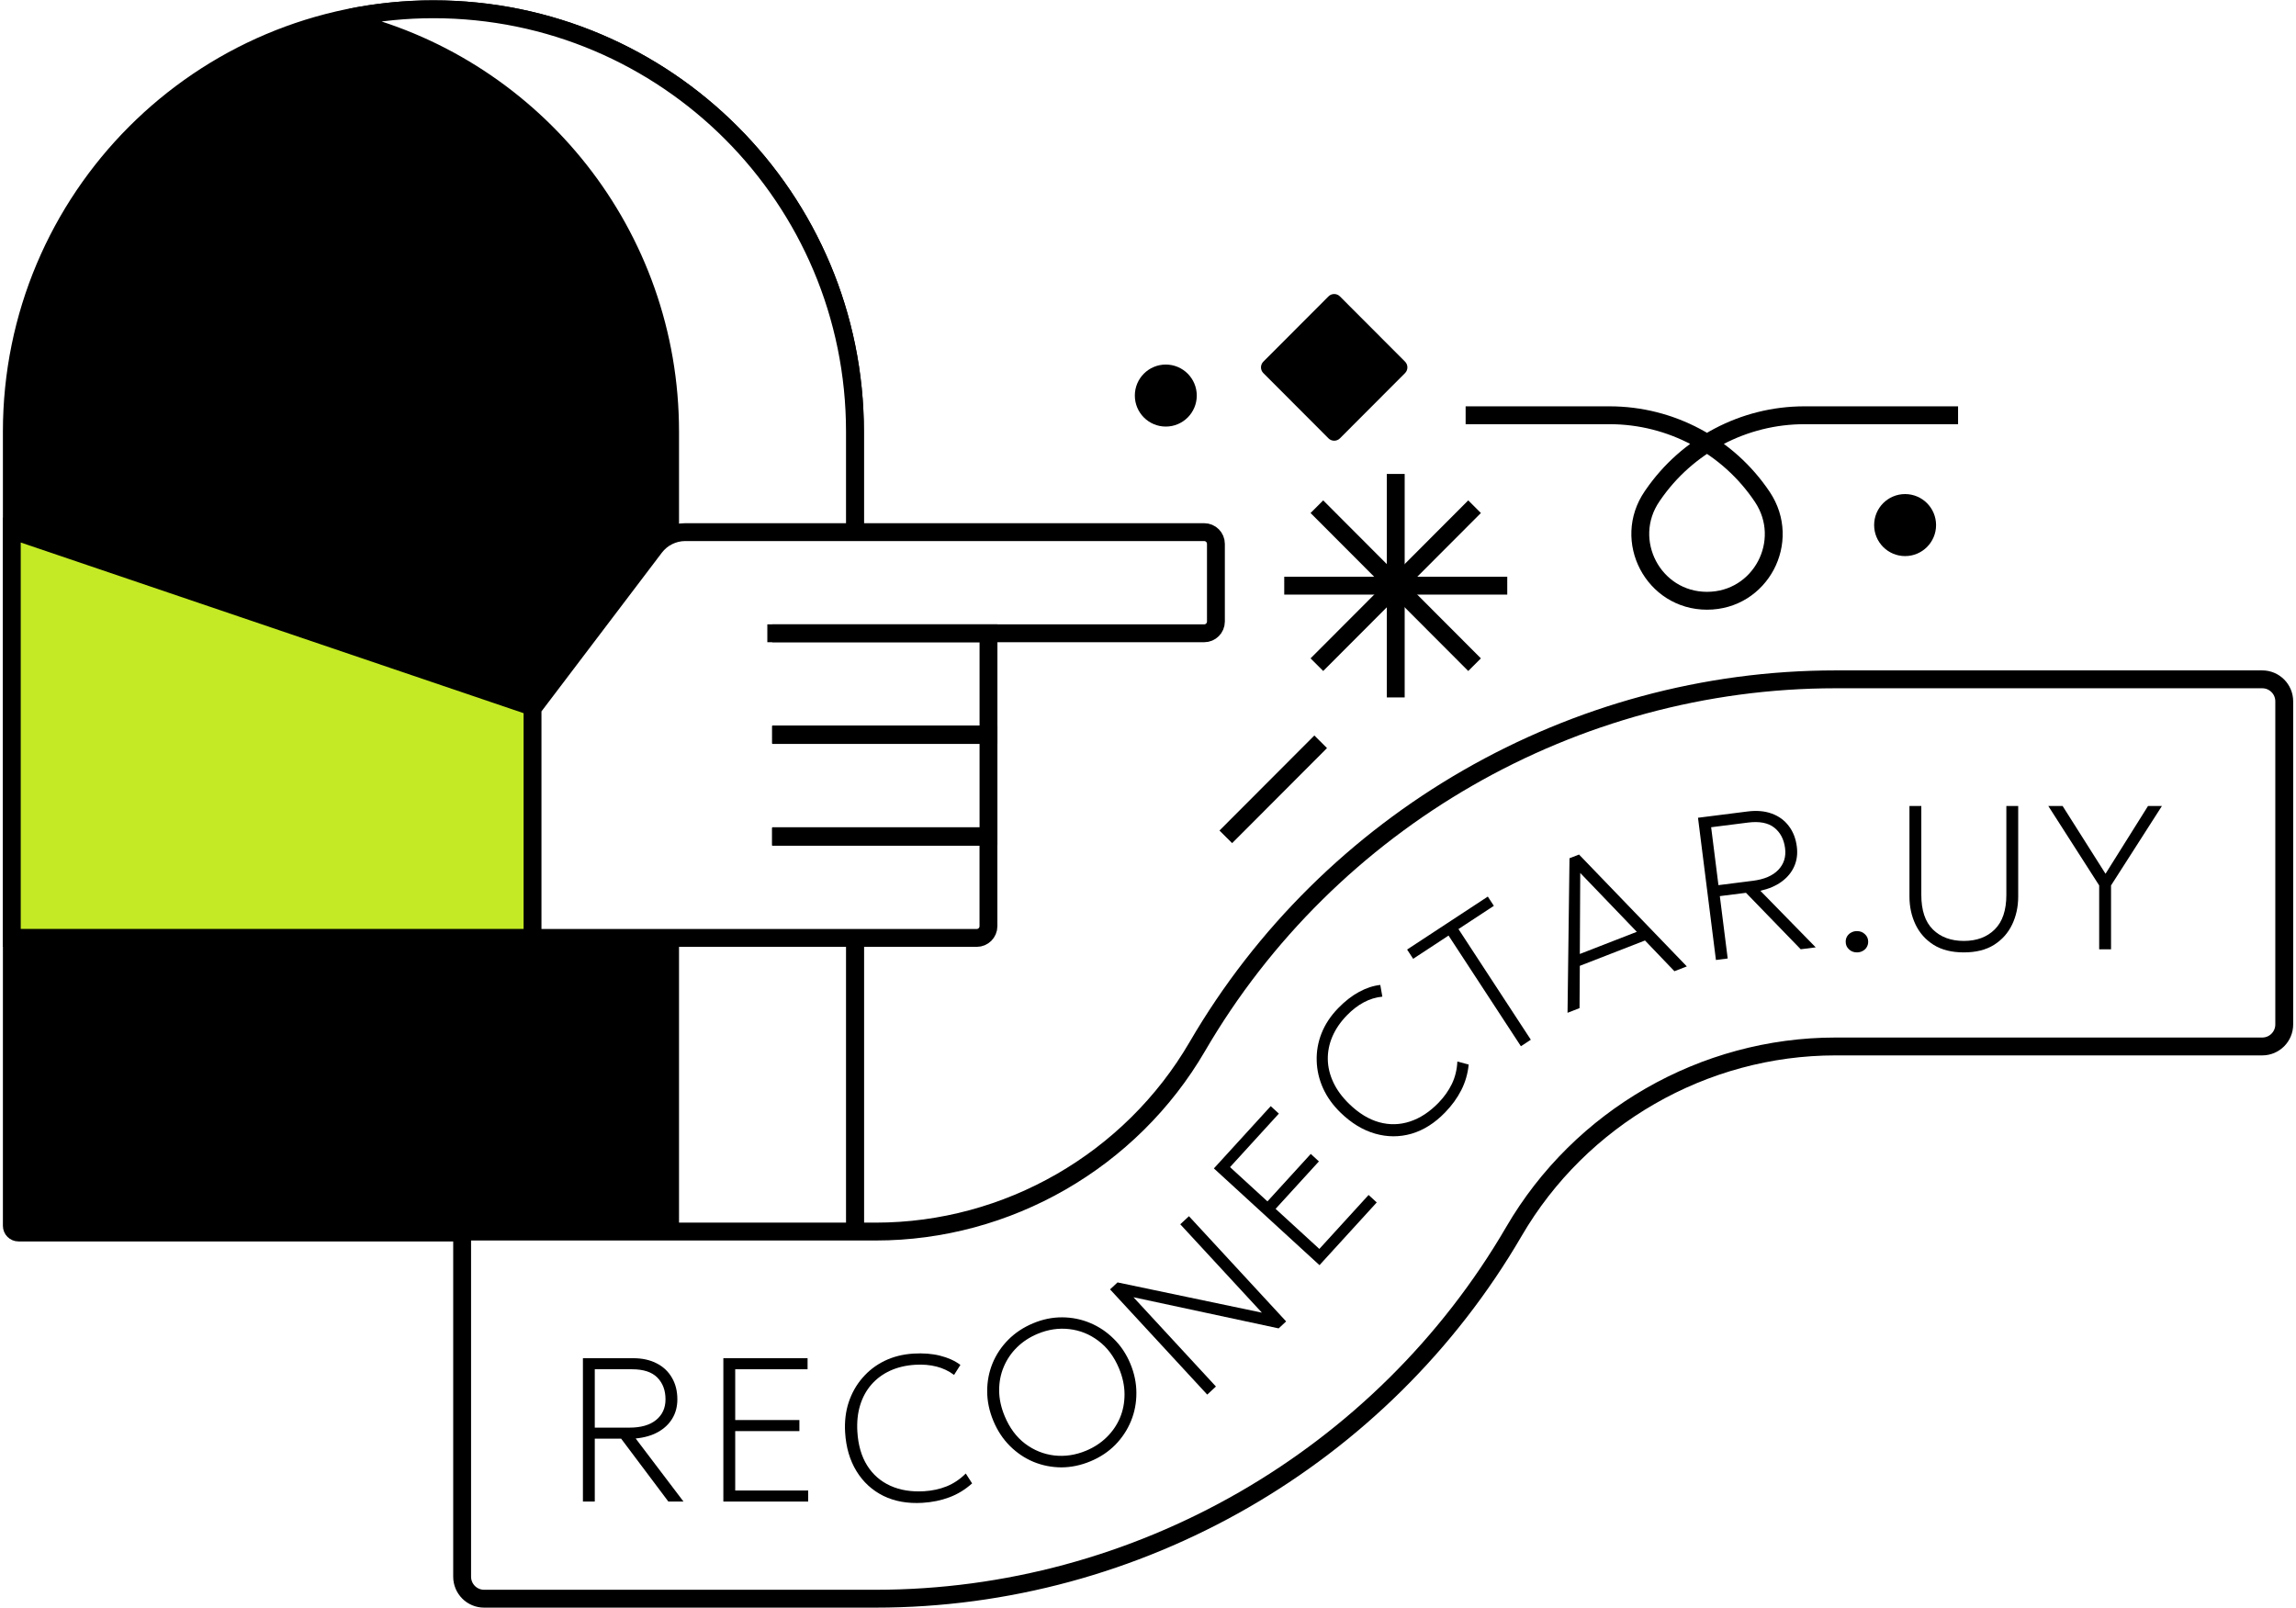 <?xml version="1.0" encoding="UTF-8"?> <svg xmlns="http://www.w3.org/2000/svg" width="514" height="360" viewBox="0 0 514 360" fill="none"><rect width="514" height="360" fill="white"></rect><path d="M97.022 2.078C149.145 2.078 191.403 44.419 191.403 96.644V275.94H4.144C3.319 275.94 2.649 275.269 2.649 274.443V96.644C2.649 44.419 44.908 2.078 97.031 2.078" fill="black"></path><path d="M97.022 2.078C149.145 2.078 191.403 44.419 191.403 96.644V275.94H4.144C3.319 275.94 2.649 275.269 2.649 274.443V96.644C2.649 44.419 44.908 2.078 97.031 2.078H97.022Z" stroke="black" stroke-width="4" stroke-miterlimit="10"></path><path d="M78.853 4.991C78.241 4.836 78.265 3.968 78.886 3.846C84.757 2.692 90.817 2.078 97.014 2.078C149.137 2.078 191.396 44.419 191.396 96.644V275.94H150.011V96.644C150.011 52.454 119.748 15.366 78.853 4.991Z" fill="white"></path><path d="M78.853 4.991C78.241 4.836 78.265 3.968 78.886 3.846C84.757 2.692 90.817 2.078 97.014 2.078C149.137 2.078 191.396 44.419 191.396 96.644V275.94H150.011V96.644C150.011 52.454 119.748 15.366 78.853 4.991Z" stroke="black" stroke-width="4" stroke-miterlimit="10"></path><path d="M2.641 209.978H120.262V158.588L2.641 118.669V209.978Z" fill="#C3EA24"></path><path d="M2.641 209.978H120.262V158.588L2.641 118.669V209.978Z" stroke="black" stroke-width="4" stroke-miterlimit="10"></path><path d="M148.549 119.946L120.646 158.056C120.393 158.4 120.262 158.817 120.262 159.243V207.974C120.262 209.078 121.153 209.978 122.263 209.978H219.298C220.401 209.978 221.299 209.078 221.299 207.974V187.323L221.144 164.553L221.299 164.43V143.779C221.299 142.675 222.197 141.775 223.3 141.775H270.221C271.323 141.775 272.221 140.875 272.221 139.77V121.124C272.221 120.019 271.331 119.119 270.221 119.119H150.166C149.529 119.119 148.933 119.422 148.558 119.937" fill="white"></path><path d="M171.781 141.783H269.575C271.029 141.783 272.205 140.605 272.205 139.148V121.77C272.205 120.314 271.029 119.135 269.575 119.135H153.4C150.721 119.135 148.19 120.396 146.573 122.531L119.217 158.596V209.986H218.653C220.107 209.986 221.282 208.808 221.282 207.352V187.339H172.851" stroke="black" stroke-width="4" stroke-miterlimit="10"></path><path d="M172.867 141.783H221.291V164.43H172.867" stroke="black" stroke-width="4" stroke-miterlimit="10"></path><path d="M172.867 164.553H221.291V187.208H172.867" stroke="black" stroke-width="4" stroke-miterlimit="10"></path><path d="M314.545 83.528L299.961 98.141C299.258 98.845 298.107 98.845 297.405 98.141L282.821 83.528C282.118 82.825 282.118 81.671 282.821 80.967L297.405 66.355C298.107 65.651 299.258 65.651 299.961 66.355L314.545 80.967C315.247 81.671 315.247 82.825 314.545 83.528Z" fill="black"></path><path d="M265.917 88.56C265.917 85.835 263.712 83.618 260.985 83.618C258.258 83.618 256.053 85.827 256.053 88.56C256.053 91.293 258.258 93.502 260.985 93.502C263.712 93.502 265.917 91.293 265.917 88.56Z" fill="black"></path><path d="M265.917 88.56C265.917 85.835 263.712 83.618 260.985 83.618C258.258 83.618 256.053 85.827 256.053 88.56C256.053 91.293 258.258 93.502 260.985 93.502C263.712 93.502 265.917 91.293 265.917 88.56Z" stroke="black" stroke-width="4" stroke-miterlimit="10"></path><path d="M431.423 117.556C431.423 114.832 429.218 112.615 426.491 112.615C423.763 112.615 421.559 114.824 421.559 117.556C421.559 120.289 423.763 122.498 426.491 122.498C429.218 122.498 431.423 120.289 431.423 117.556Z" fill="black"></path><path d="M431.423 117.556C431.423 114.832 429.218 112.615 426.491 112.615C423.763 112.615 421.559 114.824 421.559 117.556C421.559 120.289 423.763 122.498 426.491 122.498C429.218 122.498 431.423 120.289 431.423 117.556Z" stroke="black" stroke-width="4" stroke-miterlimit="10"></path><path d="M274.418 187.355L295.657 166.074" stroke="black" stroke-width="4" stroke-miterlimit="10"></path><path d="M333 199.211L352.851 219.101" stroke="black" stroke-width="4" stroke-miterlimit="10"></path><path d="M196.033 357.922H108.373C105.654 357.922 103.457 355.713 103.457 352.996V275.727H196.042C225.578 275.727 253.162 259.855 268.048 234.295C297.576 183.592 352.32 152.092 410.919 152.092H506.443C509.162 152.092 511.367 154.301 511.367 157.017V229.361C511.367 232.085 509.162 234.286 506.443 234.286H410.919C381.383 234.286 353.79 250.159 338.912 275.719C309.384 326.422 254.64 357.922 196.05 357.922" fill="white"></path><path d="M196.033 357.922H108.373C105.654 357.922 103.457 355.713 103.457 352.996V275.727H196.042C225.578 275.727 253.162 259.855 268.048 234.295C297.576 183.592 352.32 152.092 410.919 152.092H506.443C509.162 152.092 511.367 154.301 511.367 157.017V229.361C511.367 232.085 509.162 234.286 506.443 234.286H410.919C381.383 234.286 353.79 250.159 338.912 275.719C309.384 326.422 254.64 357.922 196.05 357.922H196.033Z" stroke="black" stroke-width="4" stroke-miterlimit="10"></path><path d="M130.498 336.174V304.079H141.709C143.753 304.079 145.515 304.461 146.995 305.225C148.489 305.989 149.634 307.067 150.427 308.458C151.235 309.833 151.639 311.446 151.639 313.295C151.639 314.915 151.258 316.352 150.495 317.605C149.748 318.843 148.673 319.852 147.269 320.631C145.881 321.395 144.226 321.869 142.304 322.052L153.012 336.174H149.626L139.055 322.098H133.152V336.174H130.498ZM133.152 319.622H140.931C143.479 319.622 145.454 319.057 146.857 317.926C148.276 316.78 148.985 315.236 148.985 313.295C148.985 311.277 148.375 309.65 147.155 308.412C145.934 307.174 144.043 306.555 141.48 306.555H133.152V319.622Z" fill="black"></path><path d="M161.936 336.174V304.079H180.79V306.555H164.59V317.926H178.959V320.402H164.59V333.699H180.927V336.174H161.936Z" fill="black"></path><path d="M206.518 336.458C203.214 336.659 200.295 336.14 197.759 334.901C195.238 333.646 193.231 331.801 191.738 329.365C190.246 326.93 189.398 324.042 189.195 320.701C189.049 318.29 189.31 316.054 189.98 313.992C190.664 311.914 191.691 310.083 193.062 308.499C194.432 306.899 196.082 305.628 198.011 304.683C199.956 303.738 202.115 303.193 204.491 303.048C206.683 302.915 208.664 303.069 210.433 303.513C212.217 303.955 213.741 304.643 215.005 305.577L213.583 307.823C212.414 306.945 211.1 306.32 209.641 305.95C208.182 305.579 206.592 305.447 204.872 305.551C202.801 305.678 200.933 306.121 199.268 306.88C197.617 307.639 196.221 308.674 195.078 309.984C193.949 311.277 193.11 312.814 192.561 314.593C192.012 316.372 191.803 318.352 191.936 320.534C192.118 323.539 192.852 326.067 194.138 328.117C195.423 330.151 197.157 331.661 199.341 332.646C201.525 333.631 204.049 334.036 206.911 333.861C208.692 333.753 210.359 333.391 211.911 332.776C213.477 332.144 214.909 331.184 216.206 329.896L217.624 332.106C216.088 333.486 214.394 334.523 212.541 335.218C210.703 335.912 208.696 336.325 206.518 336.458Z" fill="black"></path><path d="M244.148 327.15C241.98 328.057 239.799 328.514 237.603 328.521C235.416 328.508 233.335 328.096 231.36 327.282C229.398 326.463 227.64 325.277 226.084 323.725C224.528 322.173 223.295 320.304 222.384 318.118C221.467 315.918 221.005 313.718 220.998 311.519C220.99 309.319 221.385 307.232 222.183 305.259C222.995 303.28 224.168 301.514 225.703 299.961C227.252 298.402 229.11 297.169 231.278 296.262C233.432 295.361 235.602 294.917 237.789 294.93C239.977 294.942 242.061 295.362 244.042 296.19C246.023 297.017 247.792 298.207 249.348 299.759C250.912 301.291 252.143 303.136 253.042 305.294C253.953 307.48 254.405 309.676 254.399 311.881C254.406 314.081 254.004 316.17 253.192 318.15C252.38 320.129 251.21 321.902 249.681 323.469C248.146 325.022 246.302 326.249 244.148 327.15ZM243.161 324.78C244.934 324.038 246.466 323.033 247.756 321.765C249.046 320.497 250.037 319.047 250.729 317.416C251.416 315.771 251.755 314.006 251.746 312.121C251.738 310.237 251.325 308.314 250.509 306.354C249.415 303.73 247.883 301.68 245.912 300.202C243.955 298.719 241.779 297.84 239.384 297.567C237.003 297.288 234.63 297.643 232.265 298.632C230.492 299.374 228.96 300.379 227.67 301.647C226.38 302.915 225.392 304.372 224.706 306.017C224.013 307.648 223.672 309.406 223.68 311.291C223.682 313.161 224.095 315.084 224.918 317.058C226.011 319.682 227.536 321.735 229.493 323.219C231.464 324.696 233.64 325.575 236.021 325.854C238.416 326.127 240.796 325.77 243.161 324.78Z" fill="black"></path><path d="M270.259 312.227L248.502 288.67L250.182 287.112L282.497 293.883L264.221 274.095L266.169 272.289L287.926 295.846L286.246 297.403L253.745 290.431L272.207 310.42L270.259 312.227Z" fill="black"></path><path d="M295.391 283.248L271.751 261.59L284.474 247.649L286.298 249.319L275.366 261.298L283.741 268.971L293.438 258.346L295.262 260.017L285.565 270.642L295.359 279.615L306.383 267.535L308.207 269.206L295.391 283.248Z" fill="black"></path><path d="M323.518 249.051C321.214 251.432 318.709 253.022 316.003 253.82C313.296 254.597 310.572 254.59 307.831 253.8C305.09 253.01 302.52 251.45 300.122 249.119C298.391 247.438 297.08 245.61 296.187 243.635C295.293 241.639 294.819 239.592 294.766 237.496C294.701 235.39 295.063 233.336 295.852 231.335C296.652 229.323 297.88 227.461 299.537 225.75C301.066 224.17 302.633 222.946 304.238 222.078C305.853 221.2 307.442 220.678 309.003 220.513L309.464 223.133C308.01 223.274 306.62 223.701 305.293 224.413C303.966 225.125 302.703 226.101 301.503 227.341C300.059 228.833 298.977 230.422 298.259 232.109C297.551 233.784 297.216 235.492 297.253 237.231C297.29 238.949 297.705 240.65 298.497 242.335C299.288 244.02 300.467 245.623 302.033 247.145C304.19 249.241 306.434 250.611 308.763 251.256C311.081 251.891 313.378 251.834 315.653 251.085C317.929 250.337 320.065 248.931 322.061 246.869C323.303 245.585 324.291 244.192 325.023 242.689C325.755 241.164 326.166 239.488 326.256 237.66L328.791 238.335C328.585 240.391 328.032 242.302 327.131 244.067C326.241 245.821 325.037 247.482 323.518 249.051Z" fill="black"></path><path d="M340.483 234.236L324.283 209.46L316.359 214.661L315.005 212.59L333.073 200.73L334.427 202.801L326.503 208.002L342.703 232.778L340.483 234.236Z" fill="black"></path><path d="M350.919 226.747L351.36 192.148L353.493 191.318L377.625 216.363L374.852 217.441L368.26 210.561L353.67 216.234L353.607 225.702L350.919 226.747ZM353.672 213.578L366.428 208.618L353.765 195.442L353.672 213.578Z" fill="black"></path><path d="M384.142 214.925L380.127 183.082L391.25 181.674C393.278 181.418 395.074 181.575 396.637 182.148C398.216 182.718 399.486 183.643 400.447 184.924C401.421 186.187 402.024 187.736 402.255 189.571C402.458 191.178 402.259 192.651 401.659 193.99C401.072 195.312 400.132 196.448 398.837 197.398C397.555 198.33 395.973 199.008 394.089 199.431L406.479 212.097L403.119 212.523L390.871 199.885L385.014 200.626L386.775 214.591L384.142 214.925ZM384.705 198.17L392.423 197.193C394.95 196.873 396.839 196.064 398.09 194.765C399.354 193.45 399.865 191.83 399.622 189.904C399.369 187.902 398.56 186.364 397.195 185.289C395.829 184.214 393.875 183.838 391.333 184.159L383.07 185.205L384.705 198.17Z" fill="black"></path><path d="M415.708 213.227C415.006 213.227 414.411 212.998 413.923 212.539C413.435 212.096 413.191 211.53 413.191 210.843C413.191 210.384 413.298 209.979 413.511 209.627C413.74 209.261 414.045 208.978 414.426 208.779C414.808 208.565 415.235 208.458 415.708 208.458C416.425 208.458 417.02 208.688 417.492 209.146C417.981 209.589 418.225 210.155 418.225 210.843C418.225 211.301 418.11 211.714 417.881 212.08C417.668 212.432 417.37 212.707 416.989 212.906C416.608 213.12 416.181 213.227 415.708 213.227Z" fill="black"></path><path d="M439.638 213.227C436.923 213.227 434.666 212.661 432.866 211.53C431.066 210.384 429.716 208.863 428.816 206.968C427.916 205.073 427.466 202.987 427.466 200.709V180.443H430.12V200.343C430.12 203.797 430.982 206.38 432.705 208.091C434.444 209.803 436.755 210.659 439.638 210.659C442.521 210.659 444.825 209.803 446.548 208.091C448.287 206.38 449.157 203.797 449.157 200.343V180.443H451.811V200.709C451.811 202.987 451.361 205.073 450.461 206.968C449.561 208.863 448.211 210.384 446.411 211.53C444.611 212.661 442.353 213.227 439.638 213.227Z" fill="black"></path><path d="M469.938 212.539V198.234L458.544 180.443H461.747L471.357 195.62L480.875 180.443H483.987L472.593 198.234V212.539H469.938Z" fill="black"></path><path d="M312.462 106.11V156.142" stroke="black" stroke-width="4" stroke-miterlimit="10"></path><path d="M337.426 131.122H287.5" stroke="black" stroke-width="4" stroke-miterlimit="10"></path><path d="M330.109 113.441L294.808 148.811" stroke="black" stroke-width="4" stroke-miterlimit="10"></path><path d="M330.109 148.811L294.808 113.441" stroke="black" stroke-width="4" stroke-miterlimit="10"></path><path d="M438.348 92.97H403.961C390.398 92.97 377.7 99.663 370.015 110.872L369.852 111.109C363.058 121.017 370.138 134.501 382.142 134.501C394.146 134.501 401.168 121.165 394.521 111.24C386.878 99.826 374.049 92.97 360.323 92.97H328.108" stroke="black" stroke-width="4" stroke-miterlimit="10"></path></svg> 